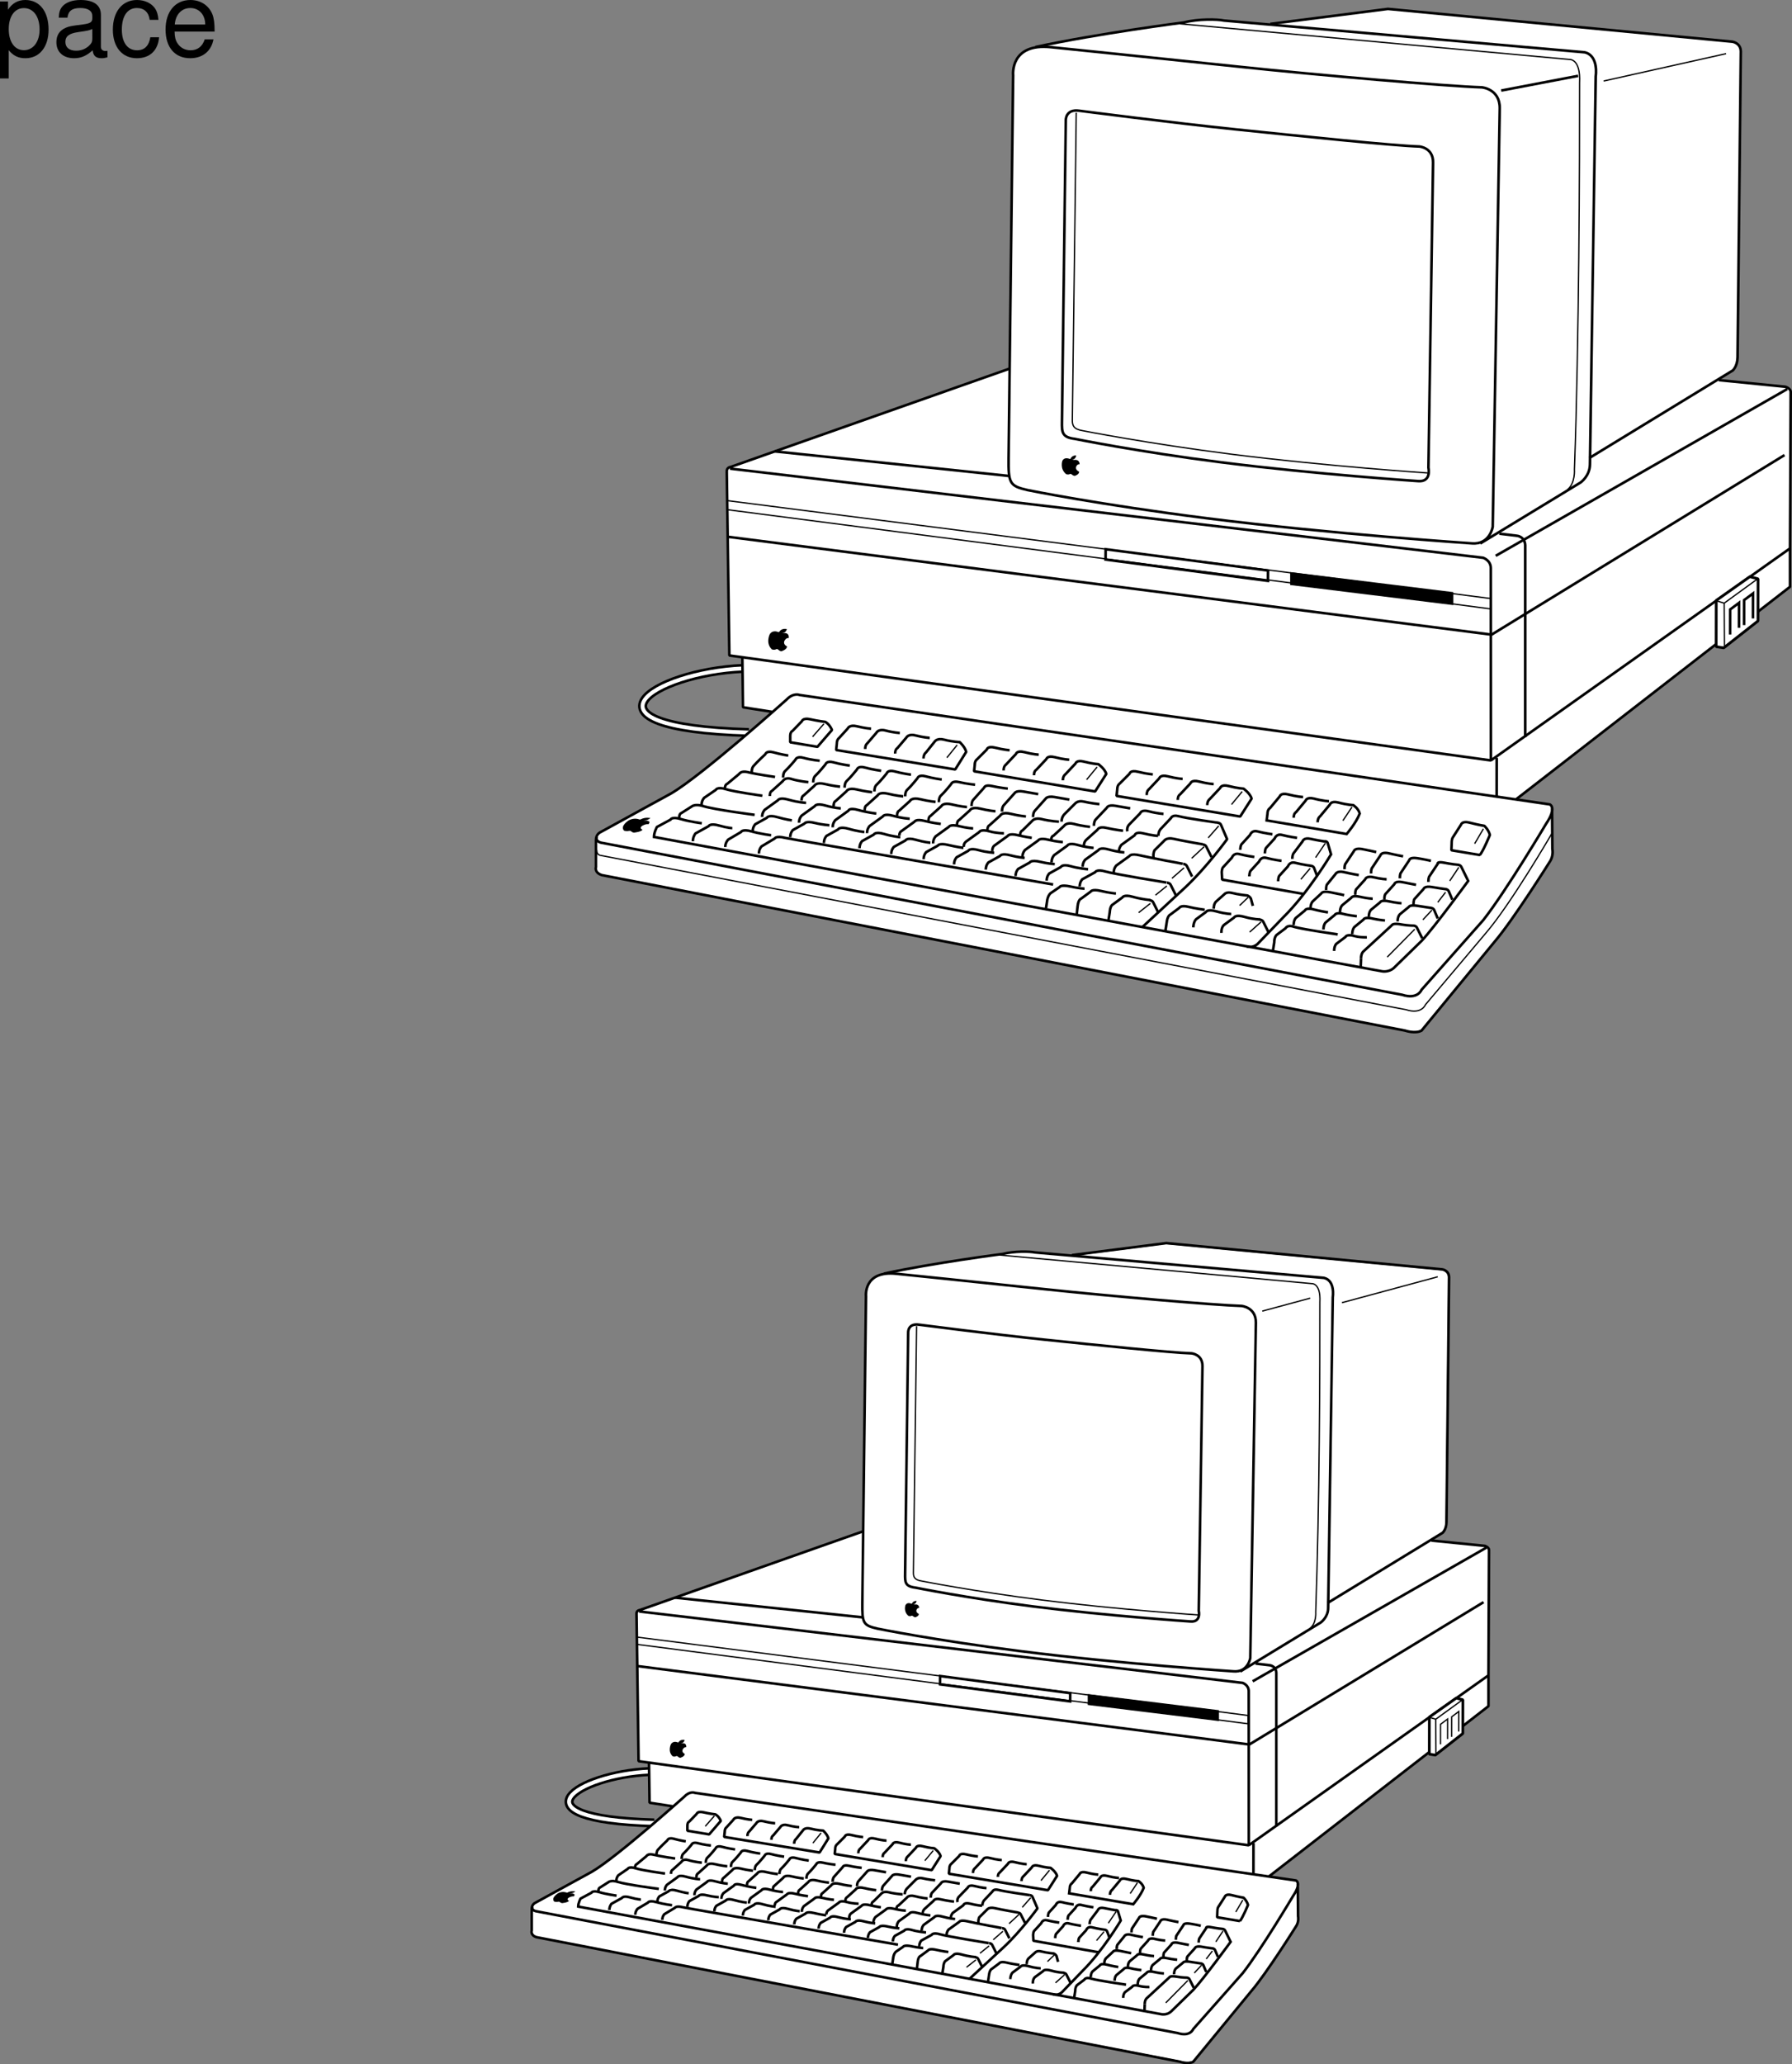 <svg xmlns="http://www.w3.org/2000/svg" xmlns:xlink="http://www.w3.org/1999/xlink" width="345.93" height="398.293"><rect width="100%" height="100%" fill="#808080" stroke="none"/><defs><path id="a" d="M1.078 4.36h1.688v-5.454C3.64-.016 4.625.453 5.984.453c2.72 0 4.47-2.172 4.47-5.516 0-3.515-1.72-5.718-4.5-5.718-1.407 0-2.548.64-3.329 1.875v-1.578H1.078Zm4.61-13.58c1.828 0 3.03 1.625 3.03 4.125 0 2.375-1.218 4-3.03 4-1.782 0-2.922-1.61-2.922-4.062 0-2.469 1.14-4.063 2.921-4.063zm0 0"/><path id="b" d="M10.703-.984c-.187.046-.265.046-.36.046-.577 0-.905-.296-.905-.828v-6.156c0-1.86-1.36-2.86-3.938-2.86-1.547 0-2.766.438-3.484 1.22-.47.546-.672 1.14-.72 2.187h1.688c.141-1.281.891-1.86 2.454-1.86 1.515 0 2.343.547 2.343 1.547v.454c-.015.718-.375.968-1.734 1.156-2.36.297-2.734.375-3.36.64C1.454-4.921.845-4 .845-2.64.844-.734 2.156.453 4.28.453 5.594.453 6.656 0 7.844-1.078 7.954 0 8.484.453 9.562.453c.36 0 .579-.031 1.141-.172zM7.781-3.297c0 .563-.156.89-.656 1.36-.688.625-1.5.937-2.484.937-1.297 0-2.063-.625-2.063-1.688 0-1.093.719-1.656 2.516-1.906 1.781-.25 2.125-.328 2.687-.593zm0 0"/><path id="c" d="M9.422-6.953c-.078-1.031-.297-1.688-.703-2.266C8-10.203 6.734-10.78 5.28-10.78 2.437-10.78.624-8.546.624-5.061c0 3.375 1.797 5.515 4.64 5.515 2.5 0 4.079-1.5 4.282-4.047H7.859c-.28 1.672-1.14 2.516-2.562 2.516-1.844 0-2.938-1.5-2.938-3.984 0-2.625 1.079-4.172 2.907-4.172 1.39 0 2.28.812 2.468 2.28zm0 0"/><path id="d" d="M10.266-4.688c0-1.593-.125-2.546-.422-3.328-.688-1.718-2.281-2.765-4.25-2.765-2.907 0-4.797 2.219-4.797 5.687C.797-1.64 2.594.453 5.563.453c2.39 0 4.062-1.36 4.484-3.64H8.359c-.453 1.39-1.406 2.109-2.734 2.109-1.063 0-1.969-.484-2.531-1.36-.39-.609-.531-1.203-.547-2.25ZM2.578-6.046c.14-1.937 1.328-3.187 3-3.187 1.703 0 2.875 1.312 2.875 3.187zm0 0"/></defs><path fill="#fff" d="m246.36 377.231.136-.117c1.996-2.988 3.66-5.645 3.66-5.645.5-.875.301-1.8.301-1.8l-.05-6.27.023.305c.074-.739-.371-.918-.371-.918l-5.09-.743-.11-.046 30.29-23.485.59-.062 1.167.187 5.29-4.152.003-1.172-.164-.14 5.106-3.958v-5.93l.105-24.128c.004-.547-.808-.801-.808-.801l-10.293-1.027-.313.015 2.461-1.504s.719-.61.75-2.008l.5-47.19c-.012-1.352-1.3-1.524-1.3-1.524l-53.173-5.059-18.168 2.313-.312.082-6.805-.598c-1-.211-3.984-.285-6.191.289 0 0-13.297 1.707-22.918 3.793l.52-.004c-4.395.402-3.97 4.36-3.97 4.36l-.542 45.241-.082.043-42.98 15.145s-.65.05-.602.75l.402 28.336 2.004.273v-.074l.101 7.797 4.493.7.156-.048c-3.883 3.41-12.145 10.54-15.75 12.641l-10.946 5.996s-.648.301-.648 1.149v4.199s-.3.851.898 1.25l123.993 23.887s1.566.539 2.547 0l11.19-13.516c.337-.39.708-.855 1.106-1.371l3.793-5.461"/><path fill="none" stroke="#000" stroke-miterlimit="10" stroke-width="1.75" d="M125.379 341.813c-13.922.598-26.941 9.113.902 9.914"/><path fill="none" stroke="#fff" stroke-miterlimit="10" stroke-width=".75" d="M125.379 341.813c-13.922.598-26.941 9.113.902 9.914"/><path fill="none" stroke="#000" stroke-linejoin="bevel" stroke-miterlimit="10" stroke-width=".5" d="m166.543 295.485-43.066 15.176s-.653.05-.602.75l.398 28.398 117.797 16.223-.015-29.746c-.008-1.203-1.184-1.586-1.184-1.586l-116.496-13.785m152.945-13.676 10.317 1.027s.812.258.808.8l-.11 24.185-46.265 32.78m45.825-57.406L241.816 324.4m.157 31.233-.008 5.91"/><path fill="none" stroke="#000" stroke-linejoin="bevel" stroke-miterlimit="10" stroke-width=".5" d="m129.887 348.52-4.5-.7-.102-7.812m162.051-16.726v5.91l-42.367 32.851"/><path fill="none" stroke="#000" stroke-miterlimit="10" stroke-width=".5" d="m181.48 323.383 25.118 3.293-.016 1.602-25.117-3.293zm0 0"/><path d="m210.223 327.137 24.84 3.055v1.601l-24.84-3.054v-1.602"/><path fill="none" stroke="#000" stroke-miterlimit="10" stroke-width=".5" d="m210.223 327.137 24.84 3.055v1.601l-24.84-3.054zm0 0"/><path fill="none" stroke="#000" stroke-miterlimit="10" stroke-width=".25" d="m122.977 315.868 117.992 15.125v1.605L122.977 317.27Zm0 0"/><path d="M130.844 336.196s-.824-.43-1.324.324c0 0-.696 1.402.34 2.352 0 0 .25.085.48.039.23-.047.258-.215.566.05 0 0 .11.149.41.2 0 0 .864-.235.88-.754 0 0-.645-.27-.41-.84 0 0 .245-.527.675-.453 0 0 .184-.922-.89-.754l-.344-.059s.707.25.937-.574c0 0-.805-.223-1.184.445"/><path stroke="#000" stroke-miterlimit="10" stroke-width=".5" d="m130.285 308.258 36.309 3.805"/><path fill="none" stroke="#000" stroke-miterlimit="10" stroke-width=".5" d="m242.371 320.977 2.7.316s1.413.086 1.308 1.786v29.351"/><path fill="#fff" stroke="#000" stroke-miterlimit="10" stroke-width=".5" d="M170.629 245.739c9.64-2.09 22.969-3.801 22.969-3.801 2.21-.574 5.203-.5 6.199-.29l55.789 4.911c2.2.524 1.695 3.707 1.695 3.707l-.89 60.004c-.024 1.8-1.438 2.785-1.438 2.785l-15.523 9.442"/><path fill="none" stroke="#000" stroke-linejoin="bevel" stroke-miterlimit="10" stroke-width=".5" d="m256.316 309.266 22.157-13.52s.718-.613.754-2.011l.5-47.293c-.012-1.352-1.305-1.524-1.305-1.524l-53.281-5.07-18.207 2.317"/><path fill="#fff" stroke="#000" stroke-miterlimit="10" stroke-width=".5" d="m166.465 309.196.707-59.09s-.54-5.016 5.863-4.34c0 0 16.3 1.664 28.867 2.996 12.805 1.356 32.47 3.047 37.77 3.211 0 0 2.8.235 2.766 3.238l-1.083 64.696s-.433 2.8-3.234 2.566c0 0-21.719-1.437-40.922-3.87-16.926-2.145-27.789-4.364-27.789-4.364-2.797-.633-2.992-1.04-2.945-5.043"/><path fill="none" stroke="#000" stroke-miterlimit="10" stroke-width=".25" d="M252.941 314.133c1.215-.984 1.047-3.093 1.047-3.093.73-20.18.809-47.215.797-59.774.203-3.808-1.601-3.605-1.601-3.605l-60.196-5.508"/><path d="M109.363 365.165s-.73-.344-1.644.125c0 0-1.438.894-.719 1.609 0 0 .246.074.523.059.286-.016.391-.125.614.074 0 0 .054.11.37.164 0 0 1.083-.094 1.348-.446 0 0-.605-.226-.078-.593 0 0 .528-.336.977-.258 0 0 .637-.606-.652-.57l-.36-.063s.684.219 1.328-.32c0 0-.804-.207-1.543.215"/><path fill="#fff" d="m127.633 350.516.898.348-2.55 2.957-1.051-1.004 2.703-2.3"/><path fill="none" stroke="#000" stroke-miterlimit="10" stroke-width=".5" d="m250.527 363.446.051 6.285s.203.926-.3 1.8c0 0-5.77 9.208-8.715 12.622L230.348 397.8c-.985.54-2.551 0-2.551 0l-124.254-24.039c-1.2-.402-.902-1.254-.902-1.254v-4.203c0-.851.652-1.152.652-1.152l10.969-6.012c4.808-2.805 17.879-14.523 17.879-14.523 1.05-1.102 2-.7 2-.7l116.039 16.915s1.148.46-.551 2.968c0 0-6.16 10.364-9.746 14.926l-9.535 10.762s-.578 1.558-3.008.777l-123.895-23.512s-.953-.199-.652-.902"/><path fill="#fff" stroke="#000" stroke-miterlimit="10" stroke-width=".5" d="m174.723 303.676.593-46.605s-.078-1.805 2.122-1.477c0 0 14.554 1.883 24.113 2.875 9.996 1.04 24.441 2.528 28.472 2.653 0 0 2.13.18 2.102 2.464l-.715 47.204s.524 2.238-1.605 2.062c0 0-15.825-1.055-30.43-2.906-12.875-1.633-22.656-3.621-22.656-3.621-2.024-.246-2.016-1.047-1.996-2.649"/><path fill="none" stroke="#000" stroke-miterlimit="10" stroke-width=".25" d="M231.422 311.602s-15.824-1.055-30.43-2.906c-12.87-1.63-23.078-3.645-23.078-3.645-1.402-.218-1.594-.82-1.586-1.62l.606-47.544m59.171 116.673-1.402 2.105"/><path fill="none" stroke="#000" stroke-linejoin="bevel" stroke-miterlimit="10" stroke-width=".5" d="m220.934 387.934.047-1.25m-22.258-21.035s-4.575-.633-5.989-1c-.949-.25-1.148.3-1.148.3l-1.606 1.7s-.347.351-.347 1.055m.801-3.407s-.895-.035-2.305-.402c-1.152-.297-1.3.3-1.3.3l-1.755 1.806s-.351.351-.25 1m.449-3.555s-.867-.153-2.3-.403c-1.153-.199-1.305.301-1.305.301l-1.754 1.856s-.25.25-.25.949m.852-3.356s-1.309-.125-2.453-.398c-.875-.21-1.301.3-1.301.3l-1.703 1.704s-.403.398-.403 1.101m1.204-3.406s-1.036-.187-2.305-.402c-1.117-.192-1.352.25-1.352.25l-1.703 1.906s-.25.25-.25.95m-39.914-6.212s-2.844-.394-4.258-.75c-1-.25-1.3.301-1.3.301l-1.844 1.528s-.36.074-.36.777"/><path fill="none" stroke="#000" stroke-linejoin="bevel" stroke-miterlimit="10" stroke-width=".5" d="M128.383 361.493s-4.309-.59-5.61-1c-1.39-.442-1.601.097-1.601.097l-1.797 1.227s-.398.398-.398 1.102m8.203 1.527s-6.207-.801-7.961-1.352c-1.254-.394-1.754.051-1.754.051l-1.653 1.05s-.3.052-.3.755m8.215 1.55s-.653 0-2.055-.398c-1.402-.402-1.602.098-1.602.098l-2.039 1.129s-.402.5-.402 1.199m12.105-.926s-1.652-.2-3.054-.601c-1.403-.399-1.602.101-1.602.101l-1.988 1.176s-.453.453-.453 1.152m50.718 5.785s-40.664-7.011-41.464-7.21c-1.418-.356-1.606.097-1.606.097l-2.039 1.227s-.398.402-.398 1.105"/><path fill="none" stroke="#000" stroke-linejoin="bevel" stroke-miterlimit="10" stroke-width=".5" d="M132.941 365.301s-.851-.101-2.253-.504c-1.403-.398-1.602.102-1.602.102l-1.805 1s-.398.402-.398 1.101m11.867-.949s-1.05-.05-2.254-.351c-1.414-.356-1.601.101-1.601.101l-1.805 1s-.399.403-.399 1.102m11.465-.801s-1.05-.101-2.453-.5c-1.398-.402-1.601.098-1.601.098l-1.801 1.004s-.403.398-.403 1.101m11.821-.902s-1.153-.098-2.504-.5c-1.399-.414-1.606.098-1.606.098l-1.8 1.003s-.403.399-.403 1.102m10.969-.852s-.852-.05-2.254-.449c-1.402-.402-1.601.098-1.601.098l-1.805 1.004s-.399.398-.399 1.101m11.168-.953s-1.101-.148-2.355-.449c-1.418-.344-1.602.098-1.602.098l-1.804 1.003s-.399.399-.399 1.102"/><path fill="#fff" stroke="#000" stroke-linejoin="bevel" stroke-miterlimit="10" stroke-width=".5" d="M135.145 362.594s-1.172-.05-2.754-.5c-1.403-.402-1.606.102-1.606.102l-2.043 1.472s-.402.403-.402 1.102m12.16-1.324s-1-.051-2.402-.45c-1.403-.402-1.602.098-1.602.098l-2.047 1.477s-.398.402-.398 1.101"/><path fill="none" stroke="#000" stroke-linejoin="bevel" stroke-miterlimit="10" stroke-width=".5" d="M146.012 364.247s-1.403-.149-2.805-.551c-1.402-.403-1.504.101-1.504.101l-2.047 1.477s-.398.398-.398 1.102m11.91-1.329s-1.148-.05-2.55-.449c-1.403-.402-1.606.102-1.606.102l-2.043 1.476s-.403.399-.403 1.098m11.411-1.426s-1.102-.098-2.454-.45c-1.41-.366-1.601.102-1.601.102l-2.047 1.477s-.309.125-.309.676m11.418-1.102s-.949-.05-2.152-.351c-1.414-.352-1.602.101-1.602.101l-2.046 1.477s-.403.398-.403 1.101m23.429 6.985s-.898-.047-2.25-.348c-1.425-.316-1.605.098-1.605.098l-1.25.851s-.601.25-.714 1.528l-.137.879m10.816-2.254s-1.05-.102-2.3-.403c-1.422-.34-1.606.102-1.606.102l-1.5 1.101s-.402.098-.516 1.125l-.136 1.227m11.367-2.152s-1.3-.102-2.703-.5c-1.403-.403-1.602.101-1.602.101l-1.504 1.102s-.402.148-.465 1.226l-.187 1.176m-17.676-10.413s-1.152-.056-2.406-.403c-1.402-.395-1.602.097-1.602.097l-1.8 1.004s-.403.399-.403 1.102m10.919-1s-1.102-.102-2.204-.402c-1.41-.383-1.605.101-1.605.101l-1.801 1s-.402.402-.402 1.102m10.667-.851s-1-.052-2.253-.352c-1.418-.34-1.602.101-1.602.101l-1.805 1.004s-.398.398-.398 1.098m11.219-1.051s-1.606-.149-2.606-.45c-1.398-.417-1.601.098-1.601.098l-1.805 1.004s-.399.399-.399 1.102m18.528.301s-8.063-1.301-9.414-1.704c-1.399-.414-1.602.102-1.602.102l-2.004 1.102s-.402.398-.402 1.101m-11.719-8.215s-1.152 0-2.203-.3c-1.402-.399-1.601.101-1.601.101l-2.047 1.477s-.407.277-.36.828m10.519-1.403s-1.1-.152-2.105-.402c-1.414-.355-1.601.102-1.601.102l-2.047 1.476s-.356.176-.356.875m10.919-1.402s-1.005-.047-2.204-.348c-1.418-.355-1.605.098-1.605.098l-2.047 1.476s-.399.403-.399 1.102m11.008-1.426s-1.05-.05-2.453-.449c-1.402-.402-1.601.098-1.601.098l-2.047 1.476s-.399.402-.399 1.102m11.258-1.528s-1-.046-2.402-.449c-1.403-.398-1.602.102-1.602.102l-2.047 1.476s-.402.399-.402 1.102"/><path fill="none" stroke="#000" stroke-linejoin="bevel" stroke-miterlimit="10" stroke-width=".5" d="M193.387 372.008s-4.707-.851-6.61-1.3c-1.422-.336-1.601.101-1.601.101l-2.047 1.473s-.402.402-.402 1.101m-13.579-8.683s-1.101-.102-2.304-.403c-1.414-.355-1.653.25-1.653.25l-1.695 1.528s-.309.074-.309.777m11.071-1.352s-1.29-.046-2.703-.402c-1.004-.25-1.403.25-1.403.25l-1.547 1.527s-.359.075-.359.778m10.82-1.352s-1.093-.086-2.503-.453c-1.153-.297-1.504.3-1.504.3l-1.645 1.528s-.36.028-.36.727m11.118-1.5s-1.23-.13-2.652-.453c-1.102-.25-1.305.3-1.305.3l-1.695 1.528s-.407.277-.407.976m11.469-1.55s-.89-.047-2.305-.403c-1.203-.3-1.3.301-1.3.301l-2.047 1.477s-.403.402-.403 1.101m12.965-1.176s-3.086-.527-4.508-.851c-1.101-.25-1.453.3-1.453.3l-1.492 1.477s-.254.5-.152 1.102"/><path fill="none" stroke="#000" stroke-miterlimit="10" stroke-width=".5" d="M231.398 374.813c0-.7.153-.852.153-.852l1.3-1.953s-.175-.394 1.051-.148c1.047.207 2.004.3 2.004.3s.45 0 .602.348l1.05 2.157s-5.214 7.148-7.203 9.265l-4.316 4.203c-.8.703-1.8.504-1.8.504l-112.626-20.773c0-.7.457-1.54.457-1.54l2.09-1.124s.207-.532 1.602-.102c1.304.402 3.258.652 3.258.652"/><path fill="none" stroke="#000" stroke-linejoin="bevel" stroke-miterlimit="10" stroke-width=".5" d="M226.992 374.262c0-.699.149-.851.149-.851l1.304-1.953s.012-.485 1.25-.301c1.047.16 2.106.402 2.106.402m-9.266 1.953c0-.699.149-.851.149-.851l1.3-1.953s.133-.586 1.356-.301a48.86 48.86 0 0 0 2.152.449m-9.066 2.004c0-.7.152-.852.152-.852l1.3-1.953s.126-.543 1.352-.3c1.301.257 2.106.453 2.106.453"/><path fill="none" stroke="#000" stroke-miterlimit="10" stroke-width=".25" d="m234.05 376.415-1.198 1.554"/><path fill="none" stroke="#000" stroke-linejoin="bevel" stroke-miterlimit="10" stroke-width=".5" d="M229.094 378.32c0-.702.152-.85.152-.85l1.402-1.555s.122-.528 1.352-.301c.848.16 1.953.3 1.953.3s.45 0 .602.352l.55 1.3m-10.519.001c0-.7.152-.852.152-.852l1.403-1.55s.074-.555 1.3-.301a76.32 76.32 0 0 0 2.055.398m-9.418 1.555c0-.7.152-.852.152-.852l1.403-1.55s.137-.602 1.351-.301c1.051.258 1.954.3 1.954.3m-9.364 1.653c0-.703.149-.852.149-.852l1.304-1.605s.223-.563 1.348-.297c1.242.29 2.258.45 2.258.45"/><path fill="none" stroke="#000" stroke-miterlimit="10" stroke-width=".25" d="m231.95 379.168-1.403 1.504"/><path fill="none" stroke="#000" stroke-linejoin="bevel" stroke-miterlimit="10" stroke-width=".5" d="M226.64 380.926c0-.804.352-1.105.352-1.105l1.403-1.153s.117-.351 1.351-.148c.95.156 1.953.3 1.953.3s.45 0 .602.348l.55 1.305m-10.667-.25c0-.8.351-1.101.351-1.101l1.403-1.153s.125-.414 1.351-.148c1.2.254 1.953.297 1.953.297m-9.515 1.402c0-.8.351-1.102.351-1.102l1.402-1.152s.133-.433 1.352-.148c1.098.257 1.953.3 1.953.3m-9.617 1.5c0-.8.352-1.097.352-1.097l1.351-1.254s.121-.383 1.352-.152c1.351.261 2.152.453 2.152.453"/><path fill="none" stroke="#000" stroke-miterlimit="10" stroke-width=".25" d="m229.293 382.125-4.254 4.31"/><path fill="none" stroke="#000" stroke-linejoin="bevel" stroke-miterlimit="10" stroke-width=".5" d="M220.98 386.684c0-.805.352-1.101.352-1.101l4.406-4.06s.117-.362 1.352-.147c1.2.207 2.004.199 2.004.199s.402 0 .55.351l.801 1.602m-10.816-.653c0-.8.351-1.101.351-1.101l1.403-1.152s.129-.422 1.351-.149c1.149.258 1.954.3 1.954.3m-9.516 1.403c0-.8.351-1.101.351-1.101l1.403-1.153s.172-.453 1.351-.152c.832.215 2.055.352 2.055.352m-9.766 1.351c0-.8.348-1.101.348-1.101l1.402-1.149s.141-.465 1.352-.152c1.2.308 2.203.449 2.203.449m.953 5.961c0-.8.352-1.102.352-1.102l1.402-1.05s.145-.48 1.352-.153c.949.258 1.953.2 1.953.2m-4.508-.45s-5.387-.77-6.785-1.175c-1.004-.352-1.277.226-1.277.226l-1.403 1.05s-.351.325-.351 1.126l-.2 1.277"/><path fill="none" stroke="#000" stroke-miterlimit="10" stroke-width=".25" d="m198.973 366.149-1.63 1.855"/><path fill="none" stroke="#000" stroke-linejoin="bevel" stroke-miterlimit="10" stroke-width=".5" d="M198.723 365.649s.449 0 .597.351l.95 2.211s-3.16 4.36-6.5 7.477l-6.645 6.137"/><path fill="none" stroke="#000" stroke-miterlimit="10" stroke-width=".25" d="m196.703 369.38-1.914 1.777"/><path fill="none" stroke="#000" stroke-linejoin="bevel" stroke-miterlimit="10" stroke-width=".5" d="M196.453 369.028s.453 0 .602.351l.8 1.602"/><path fill="none" stroke="#000" stroke-miterlimit="10" stroke-width=".25" d="m193.602 372.633-1.868 1.63"/><path fill="none" stroke="#000" stroke-linejoin="bevel" stroke-miterlimit="10" stroke-width=".5" d="M193.45 372.032s.452 0 .6.351l.802 1.606"/><path fill="none" stroke="#000" stroke-miterlimit="10" stroke-width=".25" d="m190.945 375.438-1.765 1.43"/><path fill="none" stroke="#000" stroke-linejoin="bevel" stroke-miterlimit="10" stroke-width=".5" d="M190.945 374.938s.453 0 .602.352l.8 1.601"/><path fill="none" stroke="#000" stroke-miterlimit="10" stroke-width=".25" d="m188.39 378.141-1.812 1.43"/><path fill="none" stroke="#000" stroke-linejoin="bevel" stroke-miterlimit="10" stroke-width=".5" d="M188.242 377.641s.45 0 .602.352l.8 1.605"/><path fill="none" stroke="#000" stroke-miterlimit="10" stroke-width=".25" d="m215.477 368.805-1.524 2.254"/><path fill="none" stroke="#000" stroke-miterlimit="10" stroke-width=".5" d="M203.305 384.778s.812.351 1.652-.348l4.012-4.156c3.875-3.82 7.379-9.715 7.379-9.715l-.524-1.754c-.129-.351-.531-.25-.531-.25s-1.07-.168-2.145-.402c-1.062-.235-1.214.402-1.214.402l-1.403 1.852s-.156.152-.195.851"/><path fill="none" stroke="#000" stroke-miterlimit="10" stroke-width=".25" d="m213.117 372.711-1.441 1.7"/><path fill="none" stroke="#000" stroke-linejoin="bevel" stroke-miterlimit="10" stroke-width=".5" d="M208.152 374.715c.04-.703.196-.851.196-.851l1.328-1.453s.254-.778 1.117-.551c1.11.285 2.344.45 2.344.45s.449 0 .582.35l.433 1.153"/><path fill="none" stroke="#000" stroke-miterlimit="10" stroke-width=".25" d="m203.504 377.215-1.3 1.254"/><path fill="none" stroke="#000" stroke-linejoin="bevel" stroke-miterlimit="10" stroke-width=".5" d="M198.195 378.97c0-.802.352-1.102.352-1.102l1.3-1.153s.321-.41 1.153-.199c1.18.3 2.402.399 2.402.399s.403.152.551.503l.3 1.102m1.153 2.102s-1.05 0-2.453-.399c-1.402-.402-1.601.102-1.601.102l-1.504 1.101s-.5.301-.465 1.278"/><path fill="none" stroke="#000" stroke-miterlimit="10" stroke-width=".25" d="m205.52 380.997-1.766 1.578"/><path fill="none" stroke="#000" stroke-linejoin="bevel" stroke-miterlimit="10" stroke-width=".5" d="M205.27 380.649s.449 0 .601.348l.8 1.605m-5.773-2.832s-.902 0-2.3-.398c-1.403-.403-1.606.101-1.606.101l-1.5 1.102s-.402.297-.465 1.277m1.766-2.73s-1.516-.204-2.504-.454c-1.18-.296-1.402.153-1.402.153l-1.403 1.05s-.449.149-.566 1.227l-.184 1.227m-51.586-31c-.449-1-1.05-1.25-1.05-1.25s-1.141-.133-2.305-.403c-1.16-.265-1.3.301-1.3.301l-1.454 1.504s-.348.098-.348.8v.954l4.207.7zm0 0"/><path fill="none" stroke="#000" stroke-width=".25" d="m137.898 350.375-1.753 2m66.457 8.465-1.653 2.004"/><path fill="none" stroke="#000" stroke-linejoin="bevel" stroke-miterlimit="10" stroke-width=".5" d="M198.195 359.688s-.89-.031-2.304-.398c-1.153-.301-1.301.3-1.301.3l-1.602 1.7s-.351.152-.351.851m.75-3.254s-.89-.031-2.305-.398c-1.148-.301-1.3.297-1.3.297l-1.602 1.703s-.352.203-.352.902"/><path fill="none" stroke="#000" stroke-linejoin="bevel" stroke-miterlimit="10" stroke-width=".5" d="M188.781 358.188s-.89-.05-2.304-.402c-1.204-.301-1.301.3-1.301.3l-1.555 1.551s-.351.203-.351.903l-.102.98 19.125 3.188 1.762-2.766c-.2-.8-1.25-1.55-1.25-1.55s-.895-.036-2.305-.403c-1.152-.301-1.305.3-1.305.3l-1.601 1.704s-.399.25-.399.953"/><path fill="none" stroke="#000" stroke-width=".25" d="m219.578 363.247-1.402 2.101"/><path fill="none" stroke="#000" stroke-linejoin="bevel" stroke-miterlimit="10" stroke-width=".5" d="M216.023 362.344s-.89-.031-2.304-.402c-1.153-.3-1.301.3-1.301.3l-1.504 1.805s-.348.149-.348.852m28.794 5.758-4.403-.735.047-1.117c0-.703.2-.902.2-.902l1.253-1.953s.148-.602 1.3-.301c1.411.367 2.306.5 2.306.5s.648.601.851 1.402c0 0-1.004 2.453-1.555 3.106zm0 0"/><path fill="none" stroke="#000" stroke-width=".25" d="m239.91 366.602-1.351 2.3"/><path fill="none" stroke="#000" stroke-miterlimit="10" stroke-width=".5" d="M212.02 361.692s-.895-.031-2.305-.402c-1.152-.297-1.305.3-1.305.3l-1.5 1.805s-.402.2-.402.902l-.121 1.012 12.375 2.098s1.468-1.707 2.02-3.16c-.2-.801-1-1.301-1-1.301s-.895-.035-2.305-.403c-1.153-.3-1.301.301-1.301.301l-1.504 1.805s-.402.25-.402.95"/><path fill="#fff" d="m275.926 331.297-.012 7.149 1.168.187 5.3-4.16.013-6.515-1.274-.329-5.195 3.668"/><path fill="none" stroke="#000" stroke-linejoin="bevel" stroke-miterlimit="10" stroke-width=".53" d="m275.926 331.297-.012 7.149 1.168.187 5.3-4.16.013-6.515-1.274-.329zm0 0"/><path fill="#fff" stroke="#000" stroke-miterlimit="10" stroke-width=".25" d="m280.234 335.11.004-3.863 1.375-1.032-.008 3.868"/><path fill="none" stroke="#000" stroke-linejoin="bevel" stroke-miterlimit="10" stroke-width=".25" d="m277.16 331.715-1.242-.37"/><path fill="none" stroke="#000" stroke-linejoin="bevel" stroke-miterlimit="10" stroke-width=".5" d="M203.695 373.961c.035-.699.196-.851.196-.851l1.328-1.453s.254-.774 1.117-.547c1.11.285 2.344.45 2.344.45m-2.582-1.153c.039-.7.195-.852.195-.852l1.328-1.453s.254-.773 1.117-.55a23.01 23.01 0 0 0 2.344.452"/><path fill="none" stroke="#000" stroke-linejoin="bevel" stroke-miterlimit="10" stroke-width=".5" d="M204.473 370.958s-1.235-.165-2.344-.45c-.863-.226-1.117.551-1.117.551l-1.328 1.45s-.207.1-.246.804l.058 1.148 12.524 2.204m-9.727-6.809c.035-.703.195-.852.195-.852l1.328-1.453s.254-.773 1.118-.55c1.109.289 2.343.453 2.343.453m-36.227-6.211s-1.034-.184-2.304-.403c-1.117-.187-1.351.25-1.351.25l-1.704 1.907s-.25.25-.25.949m.903-3.555s-1.285-.137-2.453-.402c-1.106-.25-1.203.25-1.203.25l-1.704 1.902s-.25.254-.25.953m.551-3.304s-1.336-.137-2.453-.403c-1.102-.261-1.254.305-1.254.305s-.95 1.2-1.648 1.851c0 0-.254.25-.254.95m.453-3.504s-1.387-.184-2.504-.5c-1.094-.309-1.254.3-1.254.3s-.953 1.2-1.652 1.852c0 0-.25.25-.25.953m.902-3.355s-1.387-.188-2.504-.504c-1.094-.305-1.254.3-1.254.3s-.953 1.204-1.652 1.856c0 0-.25.25-.25.95m1.051-3.204s-1.383-.187-2.504-.504c-1.09-.304-1.25.305-1.25.305s-.953 1.2-1.653 1.852c0 0-.25.25-.25.949m.801-3.403s-1.386-.187-2.504-.503c-1.093-.31-1.254.3-1.254.3s-.949 1.203-1.652 1.856c0 0-.25.25-.25.949m1-3.355s-1.383-.133-2.504-.45c-1.09-.308-1.25.301-1.25.301s-.953 1.152-1.652 1.8c0 0-.25.255-.25.954m.8-3.406s-1.187-.184-2.304-.5c-1.09-.309-1.254.3-1.254.3s-1.3 1.204-1.852 1.852c0 0-.25.254-.25.953m37.711 6.008s-1.101-.098-2.304-.398c-1.414-.356-1.653.25-1.653.25l-1.695 1.527s-.309.074-.309.777m1.555-2.804s-1.101-.102-2.305-.403c-1.414-.351-1.652.25-1.652.25l-1.695 1.528s-.309.074-.309.777m1.102-2.953s-1.102-.102-2.305-.403c-1.414-.351-1.652.25-1.652.25l-1.696 1.528s-.308.074-.308.777m.953-3.004s-1.102-.101-2.305-.402c-1.414-.356-1.652.25-1.652.25l-1.695 1.527s-.309.074-.309.778m1.153-2.805s-1.102-.102-2.301-.402c-1.418-.352-1.657.25-1.657.25l-1.695 1.527s-.309.074-.309.777m1.004-3.004s-1.101-.101-2.304-.398c-1.414-.356-1.653.25-1.653.25l-1.695 1.523s-.309.078-.309.778m1.055-2.856s-1.473-.129-2.656-.5c-.965-.3-1.3.352-1.3.352l-1.696 1.527s-.309.074-.309.777"/><path fill="none" stroke="#000" stroke-width=".25" d="m180.152 357.051-1.617 1.957"/><path fill="none" stroke="#000" stroke-linejoin="bevel" stroke-miterlimit="10" stroke-width=".5" d="M175.84 355.922s-.875-.03-2.254-.394c-1.129-.293-1.273.297-1.273.297l-1.57 1.668s-.345.144-.345.832m.735-3.188s-.871-.031-2.254-.39c-1.129-.293-1.274.293-1.274.293l-1.57 1.668s-.344.195-.344.882"/><path fill="none" stroke="#000" stroke-linejoin="bevel" stroke-miterlimit="10" stroke-width=".5" d="M166.625 354.454s-.871-.047-2.258-.395c-1.176-.293-1.273.293-1.273.293l-1.52 1.52s-.344.199-.344.882l-.101.961 18.723 3.118 1.722-2.704c-.195-.785-1.222-1.52-1.222-1.52s-.875-.034-2.258-.394c-1.125-.293-1.274.293-1.274.293l-1.57 1.668s-.39.246-.39.934"/><path fill="none" stroke="#000" stroke-width=".25" d="m158.512 353.645-1.594 1.969"/><path fill="none" stroke="#000" stroke-linejoin="bevel" stroke-miterlimit="10" stroke-width=".5" d="M154.27 352.543s-.864-.027-2.22-.378c-1.109-.29-1.405.351-1.405.351l-1.391 1.625s-.34.149-.34.836m.723-3.191s-.86-.028-2.219-.38c-1.105-.284-1.402.356-1.402.356l-1.395 1.625s-.336.2-.336.883"/><path fill="none" stroke="#000" stroke-linejoin="bevel" stroke-miterlimit="10" stroke-width=".5" d="M145.203 351.13s-.855-.044-2.219-.38c-1.156-.285-1.406.352-1.406.352l-1.344 1.48s-.336.196-.336.883l-.101.957 18.414 3.008 1.7-2.719c-.192-.78-1.009-1.511-1.009-1.511s-1.058-.028-2.418-.375c-1.109-.29-1.453.3-1.453.3l-1.343 1.676s-.383.246-.383.934m-30.219-34.274 118.09 15.125 45.21-27.46"/><path fill="none" stroke="#000" stroke-miterlimit="10" stroke-width=".25" d="m243.672 252.97 9.25-2.5m6.125.874 18.5-5"/><path fill="none" stroke="#000" stroke-linejoin="bevel" stroke-miterlimit="10" stroke-width=".25" d="m282.402 327.907-5.242 3.808.04 6.852"/><path fill="none" stroke="#000" stroke-miterlimit="10" stroke-width=".25" d="m278.074 336.56.004-3.864 1.375-1.028-.008 3.864"/><path d="M175.914 309.426s-.777-.383-1.125.274c0 0-.445 1.23.578 2.078 0 0 .23.078.426.039.2-.04.2-.188.504.05 0 0 .113.13.387.177 0 0 .73-.192.683-.653 0 0-.597-.246-.46-.742 0 0 .152-.465.538-.395 0 0 .051-.808-.87-.675l-.313-.055s.558.078.66-.645c0 0-.633-.054-.89.532"/><path fill="#fff" d="m291.797 177.22 2.781-4.153c2.496-3.738 4.582-7.063 4.582-7.063.625-1.093.375-2.25.375-2.25l-.062-7.843.027.386c.094-.925-.465-1.152-.465-1.152l-6.363-.926-.137-.058 37.879-29.371.738-.079 1.461.239 6.614-5.196.004-1.468-.204-.172 6.383-4.953v-7.414l.133-30.176c.008-.684-1.012-1-1.012-1l-12.87-1.285-.391.02 3.078-1.88s.894-.765.937-2.515l.625-59.016c-.011-1.687-1.629-1.902-1.629-1.902L267.785 1.66l-22.719 2.894-.394.106-8.512-.75c-1.246-.262-4.98-.356-7.738.363 0 0-16.633 2.133-28.664 4.742l.652-.004c-5.5.504-4.965 5.45-4.965 5.45l-.675 56.581-.11.055-53.75 18.938s-.812.062-.75.937l.5 35.438 2.504.347.004-.097.125 9.75 5.617.875.2-.059c-4.86 4.27-15.192 13.18-19.7 15.809l-13.687 7.5s-.813.375-.813 1.437v5.25s-.375 1.063 1.125 1.563l155.067 29.875s1.96.675 3.183 0l14-16.907 3.512-4.535"/><path fill="none" stroke="#000" stroke-miterlimit="10" stroke-width="1.75" d="M143.422 128.97c-17.375.75-33.625 11.374 1.125 12.374"/><path fill="none" stroke="#fff" stroke-miterlimit="10" stroke-width=".75" d="M143.422 128.97c-17.375.75-33.625 11.374 1.125 12.374"/><path fill="none" stroke="#000" stroke-linejoin="bevel" stroke-miterlimit="10" stroke-width=".5" d="m194.797 71.157-53.75 18.937s-.813.063-.75.938l.5 35.437 147.008 20.25-.02-37.125c-.012-1.5-1.476-1.976-1.476-1.976L140.922 90.415m190.875-17.071 12.871 1.282s1.02.32 1.012 1l-.133 30.18-57.742 40.913m57.187-71.644-56.254 32.164m.192 38.981-.008 7.374"/><path fill="none" stroke="#000" stroke-linejoin="bevel" stroke-miterlimit="10" stroke-width=".5" d="m149.047 137.344-5.617-.875-.125-9.75m202.242-20.875v7.375l-52.875 41"/><path fill="none" stroke="#000" stroke-miterlimit="10" stroke-width=".5" d="m213.438 105.97 31.343 4.109-.015 2-31.348-4.11zm0 0"/><path d="m249.305 110.657 31 3.812v2l-31-3.812v-2"/><path fill="none" stroke="#000" stroke-miterlimit="10" stroke-width=".5" d="m249.305 110.657 31 3.812v2l-31-3.812zm0 0"/><path fill="none" stroke="#000" stroke-miterlimit="10" stroke-width=".25" d="M140.422 96.594 287.68 115.47v2L140.422 98.344zm0 0"/><path d="M150.242 121.961s-1.031-.535-1.652.407c0 0-.867 1.75.426 2.937 0 0 .312.102.597.043.285-.058.32-.27.707.067 0 0 .133.183.508.246 0 0 1.078-.29 1.102-.942 0 0-.805-.336-.516-1.047 0 0 .309-.66.844-.566 0 0 .23-1.148-1.11-.938l-.43-.074s.887.309 1.173-.715c0 0-1.004-.277-1.477.555"/><path stroke="#000" stroke-miterlimit="10" stroke-width=".5" d="m149.547 87.094 45.312 4.75"/><path fill="none" stroke="#000" stroke-miterlimit="10" stroke-width=".5" d="m289.43 102.97 3.363.398s1.77.101 1.637 2.226v36.625"/><path fill="#fff" stroke="#000" stroke-miterlimit="10" stroke-width=".5" d="M199.895 9.07c12.03-2.605 28.664-4.741 28.664-4.741 2.757-.715 6.492-.625 7.738-.36l69.625 6.125c2.742.656 2.117 4.63 2.117 4.63l-1.113 74.882c-.028 2.25-1.793 3.477-1.793 3.477l-19.38 11.78"/><path fill="none" stroke="#000" stroke-linejoin="bevel" stroke-miterlimit="10" stroke-width=".5" d="m306.832 88.356 27.652-16.871s.895-.766.938-2.516l.625-59.02c-.016-1.687-1.629-1.902-1.629-1.902L267.922 1.72l-22.719 2.895"/><path fill="none" stroke="#000" stroke-linejoin="bevel" stroke-miterlimit="10" stroke-width=".25" d="m333.203 10.352-23.629 5.281"/><path fill="#fff" stroke="#000" stroke-miterlimit="10" stroke-width=".5" d="m194.7 88.266.878-73.746s-.672-6.258 7.317-5.414c0 0 20.347 2.078 36.027 3.738 15.98 1.692 40.523 3.805 47.137 4.008 0 0 3.496.293 3.453 4.043l-1.352 80.738s-.539 3.496-4.035 3.203c0 0-27.105-1.796-51.07-4.832-21.125-2.675-34.68-5.445-34.68-5.445-3.492-.789-3.734-1.293-3.676-6.293"/><path fill="none" stroke="#000" stroke-miterlimit="10" stroke-width=".25" d="M302.621 94.43c1.516-1.234 1.305-3.86 1.305-3.86.914-25.187 1.012-58.925.996-74.6.25-4.75-2-4.5-2-4.5l-75.125-6.876"/><path fill="none" stroke="#000" stroke-miterlimit="10" stroke-width=".5" d="m289.797 17.47 14.851-2.837"/><path d="M123.434 158.118s-.914-.434-2.055.156c0 0-1.793 1.113-.895 2.004 0 0 .305.094.657.074.351-.02.488-.156.765.094 0 0 .067.133.461.203 0 0 1.348-.117 1.68-.555 0 0-.75-.285-.094-.742 0 0 .656-.422 1.215-.32 0 0 .797-.758-.812-.711l-.45-.078s.852.27 1.657-.399c0 0-1-.258-1.926.27"/><path fill="#fff" d="m146.234 139.833 1.125.437-3.187 3.688-1.313-1.25 3.375-2.875"/><path fill="none" stroke="#000" stroke-miterlimit="10" stroke-width=".5" d="m299.61 155.97.062 7.843s.25 1.156-.375 2.25c0 0-7.203 11.488-10.875 15.75l-14 17.031c-1.227.676-3.184 0-3.184 0l-155.066-30c-1.5-.5-1.125-1.562-1.125-1.562v-5.25c0-1.063.812-1.438.812-1.438l13.688-7.5c6-3.5 22.312-18.125 22.312-18.125 1.313-1.375 2.5-.875 2.5-.875l144.813 21.11s1.437.578-.688 3.703c0 0-7.687 12.937-12.16 18.633l-11.902 13.43s-.723 1.945-3.75.968l-154.625-29.344s-1.188-.25-.813-1.125"/><path fill="#fff" stroke="#000" stroke-miterlimit="10" stroke-width=".5" d="m205.004 81.376.738-58.16s-.097-2.255 2.649-1.844c0 0 18.164 2.351 30.093 3.586 12.477 1.296 30.5 3.156 35.532 3.312 0 0 2.66.223 2.625 3.074l-.895 58.91s.656 2.793-2.004 2.57c0 0-19.746-1.312-37.972-3.62-16.067-2.04-28.278-4.524-28.278-4.524-2.523-.304-2.512-1.304-2.488-3.304"/><path fill="none" stroke="#000" stroke-miterlimit="10" stroke-width=".25" d="M275.762 91.27s-19.746-1.316-37.973-3.625c-16.066-2.035-28.805-4.55-28.805-4.55-1.746-.274-1.988-1.024-1.976-2.024l.754-59.332m-92.59 142.231c0 .937.687 1.062.687 1.062l155.563 29.781c3.027.977 3.75-.969 3.75-.969l11.652-13.804c4.856-5.641 12.762-19.243 12.762-19.243m-17.976 6.547-1.75 2.625"/><path fill="none" stroke="#000" stroke-linejoin="bevel" stroke-miterlimit="10" stroke-width=".5" d="m262.672 186.532.062-1.563m-27.781-26.249s-5.71-.786-7.469-1.25c-1.187-.313-1.437.374-1.437.374l-2 2.125s-.438.438-.438 1.313m1.001-4.25s-1.114-.04-2.876-.5c-1.437-.375-1.625.375-1.625.375l-2.187 2.25s-.438.437-.313 1.25m.563-4.437-2.875-.5c-1.438-.25-1.625.374-1.625.374l-2.188 2.313s-.312.312-.312 1.187m1.062-4.187s-1.632-.157-3.062-.5c-1.09-.262-1.625.375-1.625.375l-2.125 2.125s-.5.5-.5 1.375m1.5-4.25s-1.29-.23-2.875-.5c-1.395-.239-1.688.312-1.688.312l-2.125 2.375s-.312.313-.312 1.188m-49.812-7.75s-3.547-.496-5.313-.938c-1.25-.312-1.625.375-1.625.375l-2.305 1.906s-.445.094-.445.97"/><path fill="none" stroke="#000" stroke-linejoin="bevel" stroke-miterlimit="10" stroke-width=".5" d="M147.172 153.532s-5.379-.739-7-1.25c-1.734-.547-2 .125-2 .125l-2.242 1.531s-.5.5-.5 1.375m10.242 1.907s-7.75-1-9.938-1.688c-1.566-.492-2.187.062-2.187.062l-2.063 1.313s-.375.062-.375.937m10.251 1.938s-.813 0-2.563-.5c-1.75-.5-2 .125-2 .125l-2.547 1.406s-.5.625-.5 1.5m15.11-1.156s-2.063-.25-3.813-.75-2 .125-2 .125L140.563 162s-.563.563-.563 1.438m63.297 7.219s-50.75-8.75-51.75-9c-1.766-.442-2 .125-2 .125L147 163.313s-.5.5-.5 1.375"/><path fill="none" stroke="#000" stroke-linejoin="bevel" stroke-miterlimit="10" stroke-width=".5" d="M152.86 158.282s-1.063-.125-2.813-.625c-1.75-.5-2 .125-2 .125l-2.25 1.25s-.5.5-.5 1.375m14.813-1.187s-1.313-.063-2.813-.438c-1.766-.442-2 .125-2 .125l-2.25 1.25s-.5.5-.5 1.375m14.313-1s-1.313-.125-3.063-.625c-1.75-.5-2 .125-2 .125l-2.25 1.25s-.5.5-.5 1.375m14.75-1.125s-1.438-.125-3.125-.625c-1.746-.516-2 .125-2 .125l-2.25 1.25s-.5.5-.5 1.375m13.688-1.063s-1.063-.062-2.813-.562c-1.75-.5-2 .125-2 .125l-2.25 1.25s-.5.5-.5 1.375m13.937-1.188s-1.375-.187-2.937-.562c-1.77-.426-2 .125-2 .125l-2.25 1.25s-.5.5-.5 1.375"/><path fill="#fff" stroke="#000" stroke-linejoin="bevel" stroke-miterlimit="10" stroke-width=".5" d="M155.61 154.907s-1.462-.059-3.438-.625c-1.75-.5-2 .125-2 .125l-2.555 1.843s-.5.5-.5 1.375m15.18-1.655s-1.25-.063-3-.563c-1.75-.5-2 .125-2 .125l-2.555 1.843s-.5.5-.5 1.375"/><path fill="none" stroke="#000" stroke-linejoin="bevel" stroke-miterlimit="10" stroke-width=".5" d="M169.172 156.97s-1.75-.188-3.5-.688c-1.75-.5-1.875.125-1.875.125l-2.555 1.843s-.5.5-.5 1.375m14.868-1.655s-1.438-.063-3.188-.563c-1.75-.5-2 .125-2 .125l-2.555 1.843s-.5.5-.5 1.375m14.243-1.78s-1.376-.126-3.063-.563c-1.762-.457-2 .125-2 .125l-2.555 1.843s-.383.157-.383.844m14.251-1.375s-1.188-.062-2.688-.437c-1.766-.442-2 .125-2 .125l-2.555 1.843s-.5.5-.5 1.375m29.243 8.72s-1.126-.063-2.813-.438c-1.777-.395-2 .125-2 .125l-1.563 1.062s-.75.313-.89 1.906l-.172 1.094m13.5-2.812s-1.313-.125-2.875-.5c-1.77-.426-2 .125-2 .125l-1.875 1.375s-.5.125-.645 1.406l-.168 1.531m14.188-2.687s-1.625-.125-3.375-.625-2 .125-2 .125l-1.875 1.375s-.5.187-.578 1.531l-.235 1.469m-22.062-13s-1.438-.063-3-.5c-1.754-.492-2 .125-2 .125l-2.25 1.25s-.5.5-.5 1.375m13.625-1.25s-1.375-.125-2.75-.5c-1.758-.477-2 .125-2 .125l-2.25 1.25s-.5.5-.5 1.375m13.313-1.062s-1.25-.063-2.813-.438c-1.77-.426-2 .125-2 .125l-2.25 1.25s-.5.5-.5 1.375m14-1.312s-2-.188-3.25-.563c-1.742-.524-2 .125-2 .125l-2.25 1.25s-.5.5-.5 1.375m23.125.375s-10.063-1.625-11.75-2.125c-1.746-.516-2 .125-2 .125l-2.5 1.375s-.5.5-.5 1.375m-14.625-10.25s-1.438 0-2.75-.375c-1.75-.5-2 .125-2 .125l-2.555 1.843s-.508.344-.445 1.032m13.125-1.75s-1.375-.188-2.625-.5c-1.766-.442-2 .125-2 .125l-2.555 1.843s-.445.22-.445 1.094m13.625-1.749s-1.25-.063-2.75-.438c-1.766-.442-2 .125-2 .125L197.867 164s-.5.5-.5 1.375m13.743-1.781s-1.313-.062-3.063-.562c-1.75-.5-2 .125-2 .125L203.492 165s-.5.5-.5 1.375m14.055-1.905s-1.25-.063-3-.563c-1.75-.5-2 .125-2 .125l-2.555 1.843s-.5.5-.5 1.375"/><path fill="none" stroke="#000" stroke-linejoin="bevel" stroke-miterlimit="10" stroke-width=".5" d="M228.297 166.657s-5.875-1.063-8.25-1.625c-1.774-.418-2 .125-2 .125L215.492 167s-.5.5-.5 1.375m-16.945-10.843s-1.375-.125-2.875-.5c-1.766-.442-2.063.312-2.063.312l-2.117 1.906s-.383.094-.383.97m13.813-1.688s-1.61-.059-3.375-.5c-1.25-.313-1.75.312-1.75.312l-1.93 1.906s-.445.094-.445.97m13.5-1.688s-1.363-.102-3.125-.563c-1.438-.375-1.875.375-1.875.375l-2.055 1.906s-.445.032-.445.907m13.875-1.875s-1.54-.16-3.313-.563c-1.375-.312-1.625.375-1.625.375L209.742 162s-.508.344-.508 1.22m14.313-1.938s-1.11-.059-2.875-.5c-1.5-.375-1.625.375-1.625.375L216.492 163s-.5.5-.5 1.375m16.18-1.468s-3.852-.66-5.625-1.063c-1.375-.312-1.813.375-1.813.375l-1.867 1.844s-.312.625-.187 1.375"/><path fill="none" stroke="#000" stroke-miterlimit="10" stroke-width=".5" d="M275.734 170.157c0-.875.188-1.063.188-1.063l1.625-2.437s-.223-.492 1.312-.188c1.309.262 2.5.375 2.5.375s.563 0 .75.438l1.313 2.687s-6.508 8.922-8.988 11.563l-5.387 5.25c-1 .875-2.25.625-2.25.625l-140.555-25.922c0-.875.57-1.922.57-1.922l2.61-1.406s.262-.66 2-.125c1.625.5 4.062.812 4.062.812"/><path fill="none" stroke="#000" stroke-linejoin="bevel" stroke-miterlimit="10" stroke-width=".5" d="M270.234 169.47c0-.876.188-1.063.188-1.063l1.625-2.438s.015-.605 1.562-.375c1.309.196 2.625.5 2.625.5m-11.562 2.438c0-.875.187-1.063.187-1.063l1.625-2.437s.164-.73 1.688-.375a65.64 65.64 0 0 0 2.687.562m-11.312 2.501c0-.876.187-1.063.187-1.063l1.625-2.438s.153-.68 1.688-.375c1.621.32 2.625.563 2.625.563"/><path fill="none" stroke="#000" stroke-miterlimit="10" stroke-width=".25" d="m279.047 172.157-1.5 1.937"/><path fill="none" stroke="#000" stroke-linejoin="bevel" stroke-miterlimit="10" stroke-width=".5" d="M272.86 174.532c0-.875.187-1.063.187-1.063l1.75-1.937s.148-.66 1.687-.375c1.059.195 2.438.375 2.438.375s.562 0 .75.437l.687 1.625m-13.125 0c0-.875.188-1.062.188-1.062l1.75-1.938s.094-.691 1.625-.375c1.558.32 2.562.5 2.562.5m-11.749 1.938c0-.875.187-1.063.187-1.063l1.75-1.937s.168-.746 1.687-.375c1.309.32 2.438.375 2.438.375m-11.688 2.063c0-.876.188-1.063.188-1.063l1.625-2s.281-.707 1.687-.375c1.547.363 2.813.562 2.813.562"/><path fill="none" stroke="#000" stroke-miterlimit="10" stroke-width=".25" d="m276.422 175.594-1.75 1.875"/><path fill="none" stroke="#000" stroke-linejoin="bevel" stroke-miterlimit="10" stroke-width=".5" d="M269.797 177.782c0-1 .437-1.375.437-1.375l1.75-1.438s.145-.441 1.688-.187c1.183.195 2.437.375 2.437.375s.563 0 .75.437l.688 1.625m-13.313-.312c0-1 .438-1.375.438-1.375l1.75-1.438s.16-.515 1.687-.187c1.496.32 2.438.375 2.438.375m-11.875 1.75c0-1 .437-1.375.437-1.375l1.75-1.438s.164-.543 1.688-.187c1.371.32 2.437.375 2.437.375m-12 1.875c0-1 .438-1.375.438-1.375l1.687-1.563s.153-.48 1.688-.187c1.683.32 2.687.562 2.687.562"/><path fill="none" stroke="#000" stroke-miterlimit="10" stroke-width=".25" d="m273.11 179.282-5.313 5.375"/><path fill="none" stroke="#000" stroke-linejoin="bevel" stroke-miterlimit="10" stroke-width=".5" d="M262.734 184.97c0-1 .438-1.376.438-1.376l5.5-5.062s.148-.457 1.687-.188c1.496.262 2.5.25 2.5.25s.5 0 .688.438l1 2m-13.5-.812c0-1 .437-1.376.437-1.376l1.75-1.437s.164-.532 1.688-.188c1.433.32 2.437.375 2.437.375m-11.875 1.75c0-1 .438-1.375.438-1.375l1.75-1.437s.215-.567 1.687-.188c1.04.266 2.563.438 2.563.438m-12.188 1.688c0-1 .438-1.376.438-1.376l1.75-1.437s.172-.578 1.687-.188a27.59 27.59 0 0 0 2.75.563m1.188 7.438c0-1 .437-1.376.437-1.376l1.75-1.312s.18-.598 1.688-.188c1.183.32 2.437.25 2.437.25m-5.625-.562s-6.722-.957-8.468-1.469c-1.25-.438-1.594.281-1.594.281l-1.75 1.313s-.438.406-.438 1.406l-.25 1.594"/><path fill="none" stroke="#000" stroke-miterlimit="10" stroke-width=".25" d="m235.266 159.344-2.032 2.313"/><path fill="none" stroke="#000" stroke-linejoin="bevel" stroke-miterlimit="10" stroke-width=".5" d="M234.953 158.72s.563 0 .75.437l1.18 2.758s-3.942 5.441-8.113 9.332l-8.286 7.66"/><path fill="none" stroke="#000" stroke-miterlimit="10" stroke-width=".25" d="m232.438 163.375-2.391 2.22"/><path fill="none" stroke="#000" stroke-linejoin="bevel" stroke-miterlimit="10" stroke-width=".5" d="M232.125 162.938s.563 0 .75.438l1 2"/><path fill="none" stroke="#000" stroke-miterlimit="10" stroke-width=".25" d="m228.563 167.438-2.329 2.031"/><path fill="none" stroke="#000" stroke-linejoin="bevel" stroke-miterlimit="10" stroke-width=".5" d="M228.375 166.688s.563 0 .75.438l1 2"/><path fill="none" stroke="#000" stroke-miterlimit="10" stroke-width=".25" d="m225.25 170.938-2.203 1.781"/><path fill="none" stroke="#000" stroke-linejoin="bevel" stroke-miterlimit="10" stroke-width=".5" d="M225.25 170.313s.563 0 .75.438l1 2"/><path fill="none" stroke="#000" stroke-miterlimit="10" stroke-width=".25" d="m222.063 174.313-2.266 1.781"/><path fill="none" stroke="#000" stroke-linejoin="bevel" stroke-miterlimit="10" stroke-width=".5" d="M221.875 173.688s.563 0 .75.438l1 2"/><path fill="none" stroke="#000" stroke-miterlimit="10" stroke-width=".25" d="m255.863 162.657-1.898 2.812"/><path fill="none" stroke="#000" stroke-miterlimit="10" stroke-width=".5" d="M240.672 182.594s1.016.438 2.062-.437l5.008-5.184c4.836-4.77 9.207-12.129 9.207-12.129l-.648-2.187c-.164-.438-.664-.313-.664-.313s-1.34-.203-2.676-.5c-1.324-.293-1.52.5-1.52.5l-1.746 2.313s-.199.187-.246 1.062"/><path fill="none" stroke="#000" stroke-miterlimit="10" stroke-width=".25" d="m252.918 167.532-1.797 2.125"/><path fill="none" stroke="#000" stroke-linejoin="bevel" stroke-miterlimit="10" stroke-width=".5" d="M246.723 170.032c.047-.875.246-1.063.246-1.063l1.656-1.812s.316-.965 1.395-.688c1.386.36 2.925.563 2.925.563s.563 0 .727.437l.539 1.438"/><path fill="none" stroke="#000" stroke-miterlimit="10" stroke-width=".25" d="m240.922 173.157-1.625 1.562"/><path fill="none" stroke="#000" stroke-linejoin="bevel" stroke-miterlimit="10" stroke-width=".5" d="M234.297 175.344c0-1 .437-1.375.437-1.375l1.625-1.437s.399-.516 1.438-.25c1.473.375 3 .5 3 .5s.5.187.687.625l.375 1.375m1.438 2.625s-1.313 0-3.063-.5c-1.75-.5-2 .125-2 .125l-1.875 1.375s-.625.375-.582 1.593"/><path fill="none" stroke="#000" stroke-miterlimit="10" stroke-width=".25" d="m243.438 177.875-2.204 1.97"/><path fill="none" stroke="#000" stroke-linejoin="bevel" stroke-miterlimit="10" stroke-width=".5" d="M243.125 177.438s.563 0 .75.438l1 2m-7.203-3.532s-1.125 0-2.875-.5-2 .125-2 .125l-1.875 1.375s-.5.375-.578 1.594m2.203-3.406s-1.89-.25-3.125-.563c-1.469-.37-1.75.188-1.75.188l-1.75 1.312s-.563.188-.703 1.531l-.235 1.532m-64.374-38.688c-.563-1.25-1.313-1.562-1.313-1.562s-1.426-.168-2.875-.5c-1.45-.336-1.625.375-1.625.375l-1.813 1.875s-.437.125-.437 1v1.187l5.25.875zm0 0"/><path fill="none" stroke="#000" stroke-width=".25" d="m159.047 139.657-2.188 2.5m82.938 10.563-2.063 2.5"/><path fill="none" stroke="#000" stroke-linejoin="bevel" stroke-miterlimit="10" stroke-width=".5" d="M234.297 151.282s-1.113-.043-2.875-.5c-1.438-.375-1.625.375-1.625.375l-2 2.125s-.438.187-.438 1.062m.938-4.062s-1.113-.043-2.875-.5c-1.438-.375-1.625.375-1.625.375l-2 2.125s-.438.25-.438 1.125"/><path fill="none" stroke="#000" stroke-linejoin="bevel" stroke-miterlimit="10" stroke-width=".5" d="M222.547 149.407s-1.11-.059-2.875-.5c-1.5-.375-1.625.375-1.625.375l-1.938 1.937s-.437.25-.437 1.125l-.133 1.223 23.871 3.976 2.2-3.449c-.25-1-1.563-1.937-1.563-1.937s-1.113-.043-2.875-.5c-1.438-.375-1.625.375-1.625.375l-2 2.125s-.5.312-.5 1.187"/><path fill="none" stroke="#000" stroke-width=".25" d="m260.984 155.72-1.75 2.624"/><path fill="none" stroke="#000" stroke-linejoin="bevel" stroke-miterlimit="10" stroke-width=".5" d="M256.547 154.594s-1.113-.039-2.875-.5c-1.438-.375-1.625.375-1.625.375l-1.875 2.25s-.438.188-.438 1.063m35.938 7.188-5.492-.919.054-1.394c0-.875.25-1.125.25-1.125l1.563-2.438s.187-.75 1.625-.375c1.762.461 2.875.625 2.875.625s.812.75 1.062 1.75c0 0-1.25 3.063-1.937 3.875zm0 0"/><path fill="none" stroke="#000" stroke-width=".25" d="m286.36 159.907-1.688 2.875"/><path fill="none" stroke="#000" stroke-miterlimit="10" stroke-width=".5" d="M251.547 153.782s-1.113-.043-2.875-.5c-1.438-.375-1.625.375-1.625.375l-1.875 2.25s-.5.25-.5 1.125l-.156 1.261 15.445 2.622s1.836-2.133 2.523-3.946c-.25-1-1.25-1.625-1.25-1.625s-1.113-.039-2.875-.5c-1.437-.375-1.625.375-1.625.375l-1.875 2.25s-.5.313-.5 1.188"/><path fill="#fff" d="m331.305 115.848-.016 8.922 1.457.234 6.617-5.191.016-8.133-1.59-.41-6.484 4.578"/><path fill="none" stroke="#000" stroke-linejoin="bevel" stroke-miterlimit="10" stroke-width=".53" d="m331.305 115.848-.016 8.922 1.457.234 6.617-5.191.016-8.133-1.59-.41zm0 0"/><path fill="#fff" stroke="#000" stroke-miterlimit="10" stroke-width=".5" d="m336.68 120.606.008-4.824 1.715-1.281-.008 4.82"/><path fill="none" stroke="#000" stroke-linejoin="bevel" stroke-miterlimit="10" stroke-width=".25" d="m332.844 116.372-1.547-.465"/><path fill="none" stroke="#000" stroke-linejoin="bevel" stroke-miterlimit="10" stroke-width=".5" d="M241.16 169.094c.047-.875.246-1.062.246-1.062l1.656-1.813s.317-.965 1.395-.687c1.387.36 2.926.562 2.926.562m-3.223-1.437c.047-.875.246-1.063.246-1.063l1.656-1.812s.317-.965 1.395-.688c1.387.36 2.926.563 2.926.563"/><path fill="none" stroke="#000" stroke-linejoin="bevel" stroke-miterlimit="10" stroke-width=".5" d="M242.133 165.344s-1.54-.203-2.926-.562c-1.078-.278-1.394.687-1.394.687l-1.657 1.813s-.261.125-.308 1l.074 1.437 15.625 2.75m-12.137-8.499c.047-.876.246-1.063.246-1.063l1.656-1.813s.317-.965 1.395-.687c1.387.36 2.926.562 2.926.562m-45.211-7.749s-1.29-.231-2.875-.5c-1.395-.239-1.688.312-1.688.312l-2.125 2.375s-.312.312-.312 1.187m1.125-4.437s-1.606-.168-3.063-.5c-1.379-.313-1.5.312-1.5.312l-2.125 2.375s-.312.313-.312 1.188m.687-4.125s-1.668-.168-3.062-.5c-1.379-.328-1.563.375-1.563.375s-1.187 1.5-2.062 2.312c0 0-.313.313-.313 1.188m.563-4.375s-1.73-.23-3.125-.625c-1.363-.383-1.563.375-1.563.375s-1.187 1.5-2.062 2.312c0 0-.313.313-.313 1.188m1.126-4.187s-1.727-.231-3.126-.626c-1.363-.386-1.562.375-1.562.375s-1.188 1.5-2.063 2.313c0 0-.312.312-.312 1.187m1.313-3.999s-1.727-.231-3.126-.626c-1.363-.386-1.562.375-1.562.375s-1.188 1.5-2.063 2.313c0 0-.312.312-.312 1.187m1-4.249s-1.73-.231-3.125-.626c-1.363-.386-1.563.375-1.563.375s-1.187 1.5-2.062 2.313c0 0-.313.312-.313 1.187m1.25-4.187s-1.726-.168-3.125-.563c-1.363-.386-1.562.375-1.562.375s-1.188 1.438-2.063 2.25c0 0-.312.313-.312 1.188m1-4.25s-1.48-.23-2.875-.625c-1.363-.383-1.563.375-1.563.375s-1.625 1.5-2.312 2.312c0 0-.313.313-.313 1.188m47.063 7.5s-1.375-.125-2.875-.5c-1.766-.442-2.063.312-2.063.312l-2.117 1.906s-.383.094-.383.97m1.938-3.5s-1.375-.126-2.875-.5c-1.766-.442-2.063.312-2.063.312l-2.117 1.906s-.383.094-.383.969m1.376-3.687s-1.376-.126-2.876-.5c-1.765-.442-2.062.312-2.062.312l-2.117 1.906s-.383.094-.383.969m1.188-3.75s-1.376-.125-2.876-.5c-1.765-.442-2.062.312-2.062.312l-2.117 1.906s-.383.094-.383.97m1.438-3.501s-1.376-.125-2.876-.5c-1.765-.441-2.062.313-2.062.313l-2.117 1.906s-.383.094-.383.969m1.25-3.75s-1.375-.125-2.875-.5c-1.766-.442-2.063.312-2.063.312l-2.117 1.906s-.383.094-.383.97m1.313-3.563s-1.84-.16-3.313-.625c-1.203-.38-1.625.437-1.625.437l-2.117 1.906s-.383.094-.383.97"/><path fill="none" stroke="#000" stroke-width=".25" d="m211.781 147.989-2.02 2.445"/><path fill="none" stroke="#000" stroke-linejoin="bevel" stroke-miterlimit="10" stroke-width=".5" d="M206.398 146.579s-1.09-.04-2.816-.489c-1.406-.367-1.59.368-1.59.368l-1.957 2.082s-.43.183-.43 1.039m.918-3.977s-1.09-.039-2.812-.488c-1.406-.367-1.59.367-1.59.367l-1.96 2.078s-.427.246-.427 1.102"/><path fill="none" stroke="#000" stroke-linejoin="bevel" stroke-miterlimit="10" stroke-width=".5" d="M194.895 144.747s-1.086-.059-2.813-.493c-1.469-.367-1.59.368-1.59.368l-1.898 1.898s-.43.242-.43 1.102l-.125 1.195 23.363 3.89 2.153-3.374c-.242-.977-1.528-1.895-1.528-1.895s-1.09-.043-2.816-.492c-1.406-.367-1.59.367-1.59.367l-1.957 2.082s-.488.305-.488 1.16"/><path fill="none" stroke="#000" stroke-width=".25" d="m184.773 143.735-1.988 2.46"/><path fill="none" stroke="#000" stroke-linejoin="bevel" stroke-miterlimit="10" stroke-width=".5" d="M179.477 142.364s-1.075-.035-2.77-.473c-1.383-.36-1.754.438-1.754.438l-1.734 2.03s-.426.184-.426 1.044m.907-3.985s-1.075-.03-2.77-.472c-1.387-.356-1.75.441-1.75.441l-1.743 2.028s-.421.25-.421 1.105"/><path fill="none" stroke="#000" stroke-linejoin="bevel" stroke-miterlimit="10" stroke-width=".5" d="M168.16 140.598s-1.066-.05-2.765-.473c-1.446-.355-1.754.442-1.754.442l-1.68 1.844s-.422.246-.422 1.105l-.125 1.195 22.984 3.75 2.118-3.39c-.239-.977-1.254-1.887-1.254-1.887s-1.32-.035-3.02-.473c-1.383-.359-1.812.38-1.812.38l-1.676 2.09s-.48.308-.48 1.167m-37.711-42.773 147.375 18.875 56.546-34.645"/><path fill="none" stroke="#000" stroke-linejoin="bevel" stroke-miterlimit="10" stroke-width=".25" d="m339.387 111.618-6.543 4.754.047 8.546"/><path fill="none" stroke="#000" stroke-miterlimit="10" stroke-width=".5" d="m333.984 122.418.008-4.824 1.715-1.285-.008 4.824"/><path d="M206.492 88.555s-.972-.48-1.406.34c0 0-.555 1.535.723 2.594 0 0 .285.094.53.047.247-.051.25-.235.63.062 0 0 .14.164.48.223 0 0 .91-.242.856-.817 0 0-.75-.304-.578-.925 0 0 .191-.582.675-.493 0 0 .067-1.011-1.09-.84l-.386-.07s.691.094.824-.808c0 0-.793-.063-1.113.664"/><g transform="translate(-11.453 -7.406)"><use xlink:href="#a" width="100%" height="100%" x="10.375" y="18.187"/><use xlink:href="#b" width="100%" height="100%" x="21.495" y="18.187"/><use xlink:href="#c" width="100%" height="100%" x="32.615" y="18.187"/><use xlink:href="#d" width="100%" height="100%" x="42.615" y="18.187"/></g></svg>
